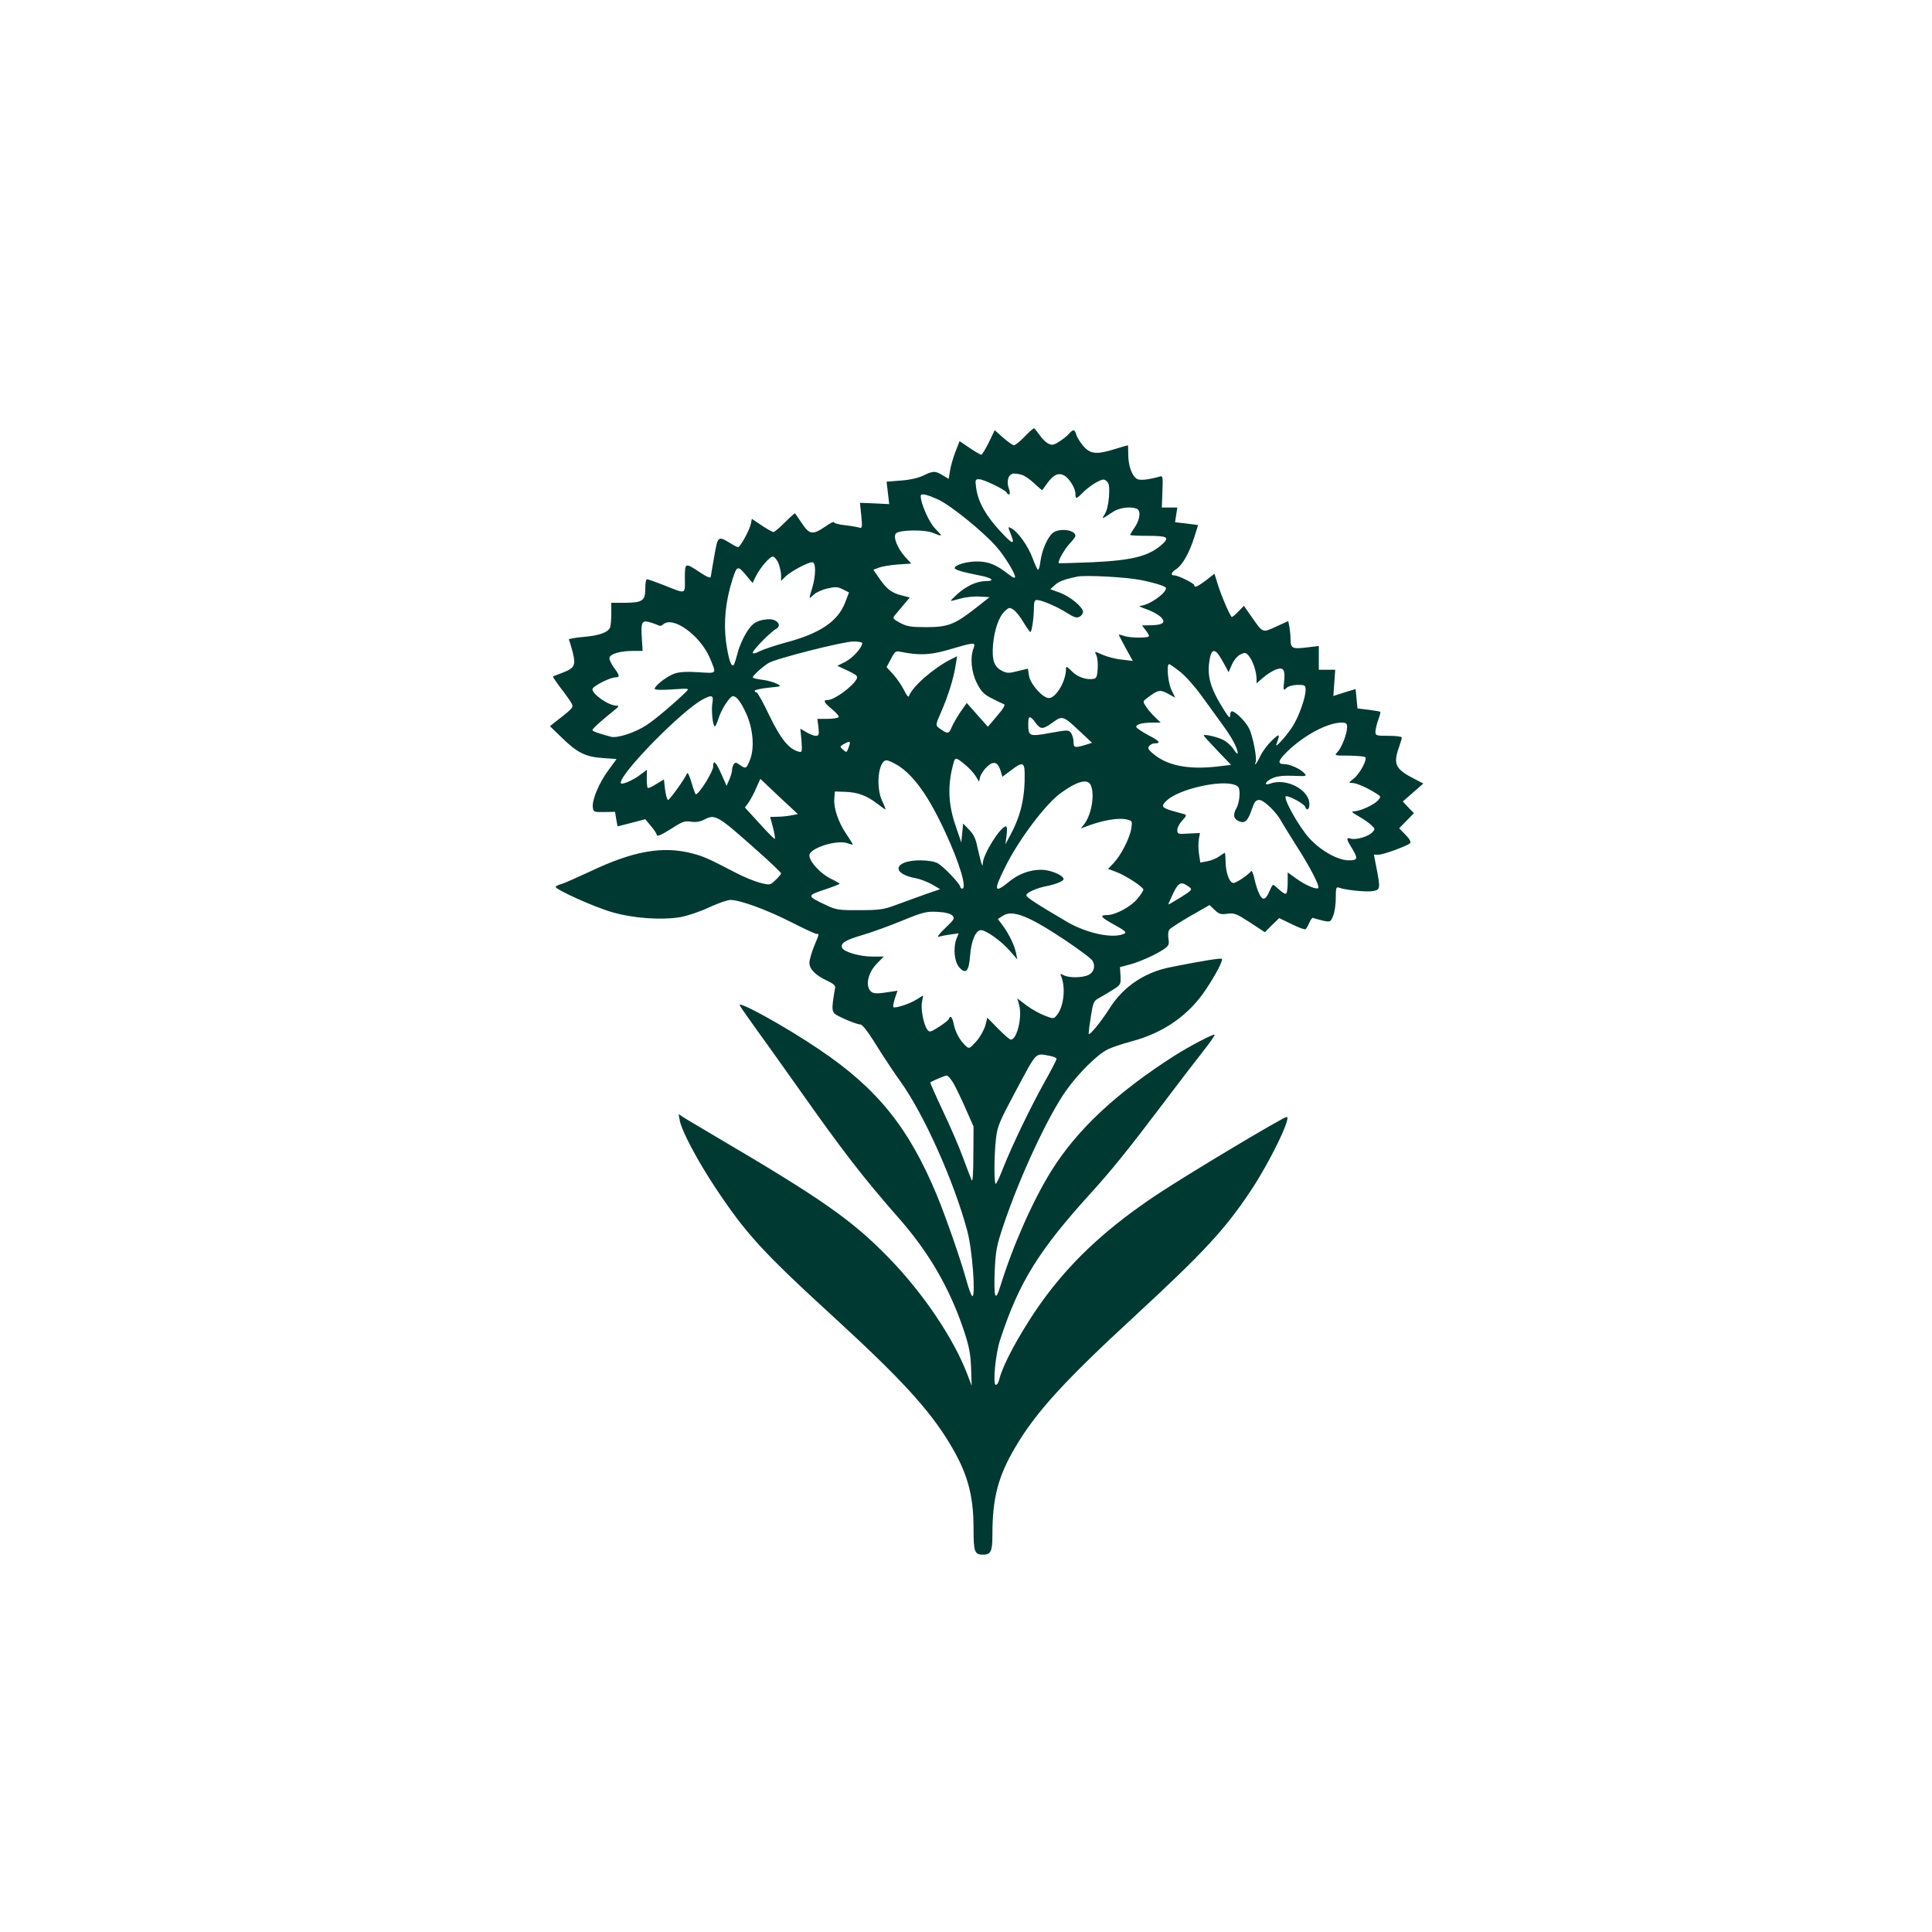 <?xml version="1.0" standalone="no"?>
<!DOCTYPE svg PUBLIC "-//W3C//DTD SVG 20010904//EN"
 "http://www.w3.org/TR/2001/REC-SVG-20010904/DTD/svg10.dtd">
<svg version="1.0" xmlns="http://www.w3.org/2000/svg"
 width="1024pt" height="1024pt" viewBox="0 0 1024 1024"
 preserveAspectRatio="xMidYMid meet">

<g transform="translate(0,1024) scale(0.1,-0.1)"
fill="#003932" stroke="none">
<path d="M5430 7925 c-24 -25 -49 -45 -56 -45 -6 0 -32 18 -57 40 l-45 40 -31
-65 c-18 -36 -36 -65 -40 -65 -5 0 -33 16 -62 36 l-53 36 -23 -59 c-12 -32
-25 -77 -28 -100 l-7 -41 -32 19 c-39 24 -50 24 -103 -2 -25 -12 -72 -23 -118
-26 l-76 -6 7 -59 7 -60 -78 4 -77 3 7 -69 c6 -59 4 -68 -9 -63 -8 3 -42 9
-75 13 -34 3 -61 11 -61 16 0 5 -19 -4 -43 -21 -70 -48 -86 -46 -128 17 -18
26 -33 49 -35 51 -2 2 -26 -20 -54 -48 -28 -28 -55 -51 -61 -51 -5 0 -33 16
-62 35 l-52 35 -6 -29 c-7 -32 -56 -121 -67 -121 -4 0 -21 8 -38 19 -69 42
-69 42 -88 -66 -10 -54 -18 -104 -19 -111 -1 -8 -20 0 -52 21 -86 57 -85 57
-85 -29 0 -87 11 -84 -118 -33 -41 16 -78 29 -83 29 -5 0 -9 -22 -9 -49 0 -65
-14 -75 -106 -76 l-74 0 0 -57 c0 -31 -3 -64 -6 -73 -11 -27 -58 -44 -143 -51
-44 -4 -78 -10 -76 -14 3 -4 11 -33 20 -65 18 -71 11 -86 -52 -110 -26 -10
-50 -19 -52 -21 -2 -1 17 -29 41 -61 25 -32 50 -68 57 -80 12 -23 9 -26 -89
-102 l-25 -20 65 -63 c80 -78 124 -100 217 -106 l71 -5 -43 -59 c-49 -65 -88
-158 -83 -197 3 -25 6 -26 61 -25 l57 1 6 -38 c4 -22 7 -39 8 -39 0 0 34 9 74
19 l72 19 30 -36 c17 -20 30 -40 30 -44 0 -15 20 -7 82 32 54 35 68 40 99 35
25 -4 47 -1 68 9 63 33 69 29 295 -172 64 -57 116 -107 116 -111 0 -4 -13 -20
-29 -35 -29 -28 -30 -28 -83 -15 -29 8 -87 31 -128 53 -150 78 -169 86 -232
103 -156 40 -311 13 -540 -96 -71 -33 -139 -63 -153 -67 -14 -3 -27 -10 -30
-14 -7 -12 202 -107 300 -135 110 -32 260 -43 361 -26 38 7 107 30 153 52 46
21 96 39 112 39 51 0 191 -51 319 -116 69 -35 131 -64 138 -64 15 0 16 5 -13
-65 -13 -33 -25 -73 -25 -88 0 -34 33 -67 96 -96 33 -16 44 -26 40 -39 -2 -9
-7 -40 -11 -68 -5 -40 -3 -55 9 -67 15 -14 116 -57 136 -57 12 0 43 -41 107
-145 31 -49 78 -119 104 -155 125 -173 286 -532 356 -795 26 -94 45 -345 27
-345 -5 0 -20 39 -33 88 -29 105 -106 327 -155 446 -149 359 -316 567 -626
775 -173 117 -420 254 -420 234 0 -3 35 -54 77 -112 42 -58 142 -198 222 -311
248 -352 351 -485 540 -701 163 -184 273 -374 348 -596 29 -86 37 -127 40
-203 l3 -95 -23 61 c-73 191 -235 431 -416 617 -196 201 -353 311 -916 642
-82 49 -161 95 -174 104 l-24 16 6 -35 c12 -57 91 -207 186 -351 165 -249 251
-343 641 -700 342 -314 493 -478 600 -654 96 -157 130 -275 130 -455 0 -125 5
-140 50 -140 42 0 50 17 50 105 0 196 30 311 124 469 108 183 260 349 631 691
366 338 480 461 617 668 100 151 214 387 188 387 -18 0 -531 -307 -690 -413
-252 -168 -431 -332 -579 -527 -117 -155 -233 -361 -255 -452 -3 -16 -11 -28
-18 -28 -17 0 -2 164 23 239 100 305 203 472 484 781 102 112 200 233 375 465
79 105 175 230 213 278 38 48 67 90 65 93 -6 6 -137 -63 -214 -112 -309 -198
-517 -393 -653 -612 -98 -158 -203 -396 -269 -609 -26 -86 -35 -64 -30 75 5
115 10 139 48 252 85 253 234 573 330 709 65 92 168 194 223 220 23 11 78 29
122 41 170 44 307 139 398 278 54 81 90 152 83 160 -5 5 -106 -11 -271 -44
-138 -27 -251 -103 -323 -217 -49 -77 -112 -153 -112 -135 0 7 5 49 12 92 11
71 15 81 41 95 16 9 49 28 74 44 43 27 44 29 42 74 l-3 47 45 12 c55 13 149
56 189 84 25 18 28 25 23 55 -3 21 -1 41 6 49 7 8 57 40 112 72 l100 57 27
-26 c23 -22 33 -25 68 -20 36 5 48 0 119 -46 l79 -52 38 38 38 37 66 -32 c36
-18 69 -30 73 -27 5 2 14 18 21 35 7 16 16 28 20 25 3 -2 26 -8 49 -14 42 -9
43 -9 57 25 8 18 14 61 14 95 0 54 2 60 18 54 30 -12 143 -24 178 -18 40 7 41
13 20 121 l-14 72 25 0 c25 0 151 46 167 61 6 6 -3 23 -24 44 l-34 35 39 40
39 40 -30 31 -29 31 55 48 54 47 -44 23 c-105 53 -117 79 -85 170 8 23 15 46
15 51 0 5 -31 9 -70 9 -66 0 -70 1 -70 23 1 12 7 40 15 62 8 21 13 41 11 42
-2 2 -30 7 -62 11 l-59 7 -5 51 -5 52 -59 -18 -59 -19 5 70 5 69 -43 0 -44 0
0 63 0 63 -67 -8 c-75 -9 -83 -4 -83 48 0 17 -3 45 -6 62 l-6 30 -64 -29 c-74
-34 -69 -36 -132 54 l-39 56 -28 -29 c-16 -17 -32 -30 -36 -30 -8 0 -61 124
-79 187 l-13 42 -45 -35 c-45 -34 -62 -41 -62 -26 0 10 -85 52 -105 52 -23 0
-18 16 10 34 32 21 69 86 94 166 12 36 21 66 21 67 0 0 -27 4 -61 8 l-61 7 6
39 6 39 -41 0 -41 0 3 85 c3 72 2 84 -11 80 -59 -17 -106 -23 -123 -14 -27 15
-47 70 -47 129 0 27 -1 50 -2 50 -2 0 -32 -9 -68 -20 -100 -31 -132 -27 -170
18 -17 20 -33 47 -36 60 -8 27 -16 28 -39 2 -10 -12 -34 -30 -53 -42 -29 -18
-37 -19 -58 -8 -13 7 -34 28 -46 47 -13 18 -25 33 -28 33 -3 0 -26 -20 -50
-45z m-8 -204 c13 -5 41 -25 62 -45 21 -20 40 -35 40 -34 1 2 14 20 29 40 31
42 57 54 87 38 27 -14 60 -68 60 -97 0 -30 5 -29 43 10 18 17 49 41 69 51 32
17 39 18 53 6 14 -12 16 -27 13 -82 -3 -40 -12 -78 -23 -94 -18 -28 -16 -27
44 13 33 22 91 30 125 17 24 -9 19 -56 -9 -98 -14 -20 -25 -39 -25 -41 0 -3
39 -5 88 -5 108 0 122 -7 85 -42 -70 -65 -158 -88 -373 -98 -96 -4 -176 -6
-178 -5 -8 7 29 73 57 103 17 18 31 37 31 41 0 34 -88 44 -122 15 -27 -25 -54
-87 -63 -146 -3 -27 -9 -48 -13 -48 -4 0 -17 29 -30 64 -23 62 -76 137 -112
156 -18 10 -18 8 -5 -25 28 -67 14 -64 -54 10 -76 82 -117 155 -127 228 -6 44
-5 47 15 47 24 0 136 -54 146 -70 13 -22 23 -9 13 18 -16 42 -3 82 27 82 13 0
34 -4 47 -9z m-449 -129 c66 -30 242 -173 311 -253 42 -49 96 -137 96 -157 0
-9 -14 -2 -37 16 -63 49 -104 66 -163 66 -54 1 -120 -18 -120 -35 0 -9 40 -21
132 -39 68 -13 85 -30 31 -30 -47 -1 -99 -25 -147 -67 -20 -18 -36 -34 -36
-37 0 -2 22 3 49 11 27 8 73 13 103 11 l53 -3 -75 -59 c-110 -86 -146 -100
-260 -100 -80 0 -102 3 -138 22 -39 21 -42 25 -30 40 8 9 29 35 47 56 l33 39
-46 12 c-52 14 -76 32 -118 93 l-29 42 28 11 c15 6 61 14 100 17 l73 5 -34 37
c-40 45 -64 106 -47 123 19 19 151 21 195 3 54 -22 55 -21 12 23 -32 33 -76
132 -76 172 0 16 29 10 93 -19z m-847 -337 c7 -19 14 -48 14 -64 l0 -30 24 24
c27 26 117 75 141 75 20 0 20 -69 0 -136 -19 -62 -19 -61 8 -36 12 12 45 27
73 33 43 10 55 9 82 -5 l32 -16 -20 -52 c-38 -101 -134 -166 -317 -214 -54
-15 -115 -35 -135 -45 -25 -13 -38 -15 -38 -8 0 14 96 111 124 126 25 14 15
40 -19 49 -15 4 -45 1 -66 -5 -31 -10 -47 -23 -73 -64 -18 -29 -39 -77 -46
-107 -8 -30 -17 -59 -21 -64 -13 -15 -28 30 -41 123 -13 105 -3 211 33 326 25
80 29 81 81 17 l27 -32 16 33 c22 46 74 107 91 107 8 0 22 -16 30 -35z m1924
-90 c74 -15 130 -33 130 -42 0 -29 -92 -92 -137 -94 -10 0 3 -7 28 -16 25 -8
59 -25 75 -38 38 -31 22 -48 -45 -49 l-48 -1 18 -24 c11 -13 19 -28 19 -32 0
-12 -103 -11 -134 1 -14 5 -26 8 -26 5 0 -2 17 -34 37 -71 l37 -67 -59 7 c-32
3 -78 15 -102 26 -43 19 -43 19 -33 -1 6 -11 10 -43 8 -72 -2 -41 -7 -53 -21
-55 -38 -7 -86 9 -116 40 -27 27 -31 29 -31 12 0 -64 -53 -154 -91 -154 -32 0
-98 74 -105 118 l-6 38 -54 -13 c-47 -12 -57 -12 -84 2 -41 21 -53 56 -47 135
7 82 31 151 62 180 22 21 26 22 47 8 13 -9 37 -39 53 -67 17 -28 33 -51 36
-51 8 0 19 79 19 131 0 28 4 39 15 39 25 0 108 -35 159 -68 38 -24 53 -29 67
-21 11 5 19 17 19 26 0 25 -66 80 -121 101 l-52 19 24 22 c21 20 52 31 119 45
45 9 264 -3 340 -19z m-2566 -237 c12 -7 22 -6 29 1 51 51 200 -57 251 -180
34 -83 38 -78 -62 -72 -58 4 -101 2 -126 -7 -38 -12 -106 -64 -106 -81 0 -6
37 -7 93 -3 92 6 92 6 72 -14 -56 -55 -160 -144 -208 -175 -60 -40 -156 -71
-189 -62 -67 18 -98 29 -98 36 0 7 49 51 120 108 21 17 22 20 7 21 -41 0 -127
60 -127 87 0 15 93 63 123 63 23 0 22 10 -8 50 -14 19 -25 42 -25 51 0 22 54
39 125 39 l51 0 -4 65 c-6 84 0 97 35 89 16 -4 36 -11 47 -16z m1086 -97 c0
-23 -50 -78 -88 -98 l-44 -22 56 -26 c46 -22 54 -29 47 -43 -22 -41 -119 -112
-153 -112 -28 0 -21 -14 22 -49 22 -18 38 -36 35 -42 -4 -5 -30 -9 -59 -9
l-54 0 6 -45 c4 -39 2 -45 -14 -45 -11 0 -33 9 -50 19 l-32 19 6 -63 c4 -60 3
-64 -15 -59 -52 14 -95 67 -155 191 -32 68 -63 123 -68 123 -6 0 -10 4 -10 9
0 4 33 12 73 16 71 7 72 7 44 21 -15 8 -50 18 -77 21 -28 3 -50 9 -50 13 0 9
49 54 82 75 38 24 393 114 451 115 26 0 47 -4 47 -9z m590 -27 c-19 -49 -12
-127 18 -185 22 -44 36 -59 78 -80 28 -15 58 -29 65 -31 9 -3 -2 -23 -36 -62
l-49 -58 -56 63 -56 63 -33 -47 c-18 -26 -39 -63 -47 -82 -15 -37 -21 -37 -68
-3 -18 14 -17 17 12 84 37 84 68 184 77 248 l8 48 -34 -17 c-94 -48 -205 -146
-221 -194 -3 -9 -13 3 -26 30 -12 25 -38 62 -57 84 l-36 39 23 43 c21 41 25
44 53 38 96 -19 152 -17 241 8 154 45 156 45 144 11z m1297 -31 c7 -10 23 -36
34 -57 l21 -39 18 42 c11 24 30 46 46 53 23 11 28 10 45 -11 20 -25 39 -82 39
-120 l0 -23 33 29 c18 16 48 35 66 43 43 17 54 3 47 -64 -5 -46 -4 -48 13 -32
10 9 35 16 59 16 39 0 42 -2 42 -28 0 -38 -34 -135 -65 -186 -30 -50 -101
-129 -90 -101 21 57 18 60 -23 21 -23 -22 -51 -59 -62 -83 -11 -24 -23 -43
-26 -43 -3 0 -3 4 1 9 9 16 -14 141 -35 181 -19 37 -72 90 -91 90 -5 0 -9 -10
-9 -22 0 -17 -7 -11 -30 25 -79 124 -96 191 -76 285 8 36 22 41 43 15z m-203
-93 c28 -21 80 -80 116 -130 36 -49 87 -120 113 -156 47 -64 77 -121 77 -146
0 -7 -10 2 -21 20 -12 18 -36 40 -53 49 -32 17 -106 34 -106 25 0 -3 33 -39
73 -81 l72 -75 -75 -9 c-152 -17 -264 5 -338 68 -26 21 -30 30 -21 41 6 8 19
14 29 14 36 0 26 13 -33 43 -33 18 -62 37 -64 43 -5 14 29 24 86 24 l43 0 -29
28 c-16 15 -38 40 -48 56 -19 28 -19 28 6 47 56 43 68 45 110 22 l38 -21 -19
39 c-19 36 -29 139 -13 139 3 0 29 -18 57 -40z m-2478 -165 c-7 -38 2 -125 13
-125 3 0 12 18 19 41 15 49 60 119 77 119 19 0 42 -30 71 -94 35 -78 44 -178
20 -241 -20 -50 -22 -52 -55 -29 -19 14 -25 14 -32 3 -5 -8 -9 -21 -9 -30 0
-9 -6 -32 -14 -50 l-15 -34 -28 63 c-29 65 -43 78 -43 39 0 -27 -75 -147 -92
-147 -3 0 -13 28 -23 63 -11 37 -20 56 -24 47 -11 -28 -92 -140 -100 -140 -5
0 -12 25 -16 55 l-6 54 -41 -25 c-22 -14 -42 -23 -45 -20 -3 3 -5 26 -5 51 l1
45 -32 -24 c-44 -34 -107 -60 -107 -45 0 53 325 384 435 442 48 26 58 22 51
-18z m1712 -105 c28 -38 39 -37 92 1 51 37 55 36 143 -47 l65 -61 -38 -12
c-54 -16 -60 -14 -60 17 0 16 -6 36 -13 47 -13 17 -17 17 -112 0 -110 -20
-115 -18 -115 48 0 45 9 47 38 7z m1652 -24 c0 -34 -28 -107 -50 -131 -19 -20
-19 -20 60 -20 44 -1 82 -4 86 -8 12 -12 -28 -87 -60 -113 -29 -23 -30 -24 -8
-24 22 0 83 -27 130 -58 22 -14 22 -15 5 -35 -21 -23 -95 -57 -126 -57 -17 0
-11 -7 23 -26 25 -14 55 -35 67 -46 22 -20 22 -23 6 -40 -20 -22 -87 -41 -113
-33 -26 8 -25 -2 5 -50 34 -56 32 -65 -16 -65 -58 0 -149 51 -209 117 -57 62
-146 223 -123 223 22 0 93 -40 100 -55 9 -25 23 -17 23 13 0 76 -122 140 -207
109 -39 -14 -26 13 13 29 25 11 61 14 110 12 68 -3 72 -2 57 14 -21 23 -76 48
-107 48 -37 0 -32 20 17 67 90 87 211 151 285 153 27 0 32 -4 32 -24z m-2642
-107 c-10 -29 -11 -29 -29 -13 -19 17 -19 17 3 30 35 19 38 17 26 -17z m616
-91 c21 -17 47 -45 57 -61 l18 -30 6 25 c4 14 20 39 36 54 35 33 58 26 73 -23
l9 -30 44 33 c61 47 73 45 74 -13 2 -130 -20 -226 -77 -331 l-25 -47 6 48 c4
27 2 47 -3 47 -29 0 -120 -145 -123 -195 0 -17 -2 -16 -9 5 -4 14 -13 51 -20
82 -8 41 -20 67 -43 90 l-32 33 -5 -50 -5 -50 -28 82 c-43 122 -46 226 -11
346 7 23 14 22 58 -15z m-353 -6 c85 -55 164 -167 251 -357 75 -162 114 -295
88 -295 -5 0 -10 4 -10 9 0 15 -91 111 -121 126 -16 9 -55 15 -91 15 -141 0
-158 -71 -23 -95 22 -4 60 -19 84 -32 l44 -26 -79 -27 c-43 -16 -113 -41 -154
-56 -67 -25 -88 -28 -195 -28 -109 -1 -125 2 -175 26 -104 49 -105 51 -12 82
45 15 82 29 82 32 0 2 -22 15 -49 28 -55 28 -111 90 -111 122 0 39 148 86 204
64 14 -5 26 -8 26 -6 0 2 -15 27 -34 55 -43 63 -68 138 -64 188 l3 38 56 -2
c66 -2 115 -21 169 -63 21 -16 40 -30 43 -30 2 0 -5 19 -16 42 -37 74 -22 218
22 218 10 0 37 -13 62 -28z m-569 -264 c-20 -4 -53 -7 -74 -7 l-36 -1 15 -56
c8 -31 12 -58 10 -60 -2 -3 -39 34 -81 81 l-78 85 20 27 c11 16 29 50 40 76
l22 49 99 -94 100 -93 -37 -7z m1588 163 c25 -48 5 -166 -38 -215 -16 -19 -16
-19 3 -11 93 37 182 53 230 41 26 -7 27 -9 21 -48 -8 -50 -55 -142 -94 -183
l-29 -30 42 -16 c51 -19 145 -80 145 -94 0 -6 -14 -28 -32 -49 -34 -42 -116
-86 -160 -86 -41 0 -34 -11 25 -44 76 -42 83 -49 60 -57 -60 -24 -193 5 -294
63 -169 99 -219 132 -219 143 0 14 55 39 110 49 53 11 91 28 87 39 -7 21 -73
47 -118 47 -62 0 -121 -22 -173 -65 -77 -63 -81 -46 -18 80 71 144 212 331
292 390 86 63 142 79 160 46z m764 -1 c22 -8 26 -15 26 -52 -1 -24 -7 -54 -15
-68 -21 -37 -18 -59 10 -72 33 -15 49 0 70 63 14 40 21 49 40 49 23 0 91 -65
115 -111 7 -13 44 -73 82 -133 72 -112 124 -213 115 -223 -10 -9 -68 15 -116
50 l-46 33 0 -52 c0 -29 -3 -56 -8 -60 -4 -4 -20 5 -35 19 -16 15 -31 27 -34
27 -3 0 -11 -13 -18 -30 -21 -50 -36 -56 -54 -21 -9 16 -21 53 -27 82 -6 28
-14 47 -18 42 -12 -18 -78 -63 -93 -63 -21 0 -41 52 -42 111 -1 27 -2 49 -4
49 -2 0 -15 -9 -30 -19 -15 -11 -44 -23 -64 -26 l-36 -7 -7 46 c-4 25 -4 61
-1 78 l6 33 -60 -3 c-57 -4 -60 -3 -60 19 0 13 12 35 27 51 19 20 23 28 12 32
-8 2 -32 9 -54 15 -69 19 -75 27 -39 60 65 59 285 109 358 81z m-240 -542 c17
-13 13 -17 -49 -56 -37 -23 -65 -39 -63 -35 52 121 61 128 112 91z m-1257
-150 c15 -15 12 -20 -38 -68 -30 -28 -45 -49 -34 -45 10 3 39 9 62 12 l44 6
-11 -27 c-19 -51 -12 -122 14 -153 35 -40 52 -21 58 65 6 76 30 132 57 132 27
0 106 -56 152 -108 l41 -47 -7 35 c-9 42 -39 103 -72 147 l-24 32 26 17 c52
34 137 0 335 -132 72 -49 136 -96 141 -107 16 -28 7 -60 -21 -74 -31 -16 -104
-17 -132 -2 -19 10 -20 9 -13 -7 24 -60 13 -160 -23 -204 -17 -21 -18 -21 -65
-3 -26 10 -70 34 -96 54 l-49 37 10 -36 c17 -62 -12 -182 -44 -182 -7 0 -37
26 -68 58 l-57 58 -11 -43 c-7 -23 -28 -61 -48 -83 -35 -39 -38 -40 -56 -23
-29 26 -56 74 -63 116 -4 20 -11 37 -16 37 -5 0 -9 -4 -9 -9 0 -5 -23 -24 -51
-42 -49 -31 -52 -32 -65 -15 -19 27 -35 110 -27 147 l6 33 -34 -21 c-38 -24
-116 -49 -124 -41 -3 3 1 24 8 46 l14 41 -26 -4 c-88 -14 -101 -13 -117 2 -28
29 -13 98 32 144 l38 39 -60 0 c-68 0 -153 25 -161 47 -9 24 18 41 108 67 48
14 142 48 210 76 112 46 130 50 187 47 41 -2 68 -9 79 -19z m516 -744 c20 -4
37 -11 37 -16 0 -5 -30 -64 -68 -131 -74 -134 -166 -325 -214 -445 -16 -42
-34 -81 -39 -86 -11 -12 -11 143 0 240 7 63 19 91 96 235 125 234 109 216 188
203z m-509 -146 c13 -24 43 -85 65 -136 l41 -93 -1 -152 c0 -98 -4 -145 -9
-132 -5 11 -26 65 -46 120 -20 55 -68 166 -107 248 -38 81 -68 148 -66 150 15
10 76 36 86 36 7 1 23 -18 37 -41z"/>
</g>
</svg>
